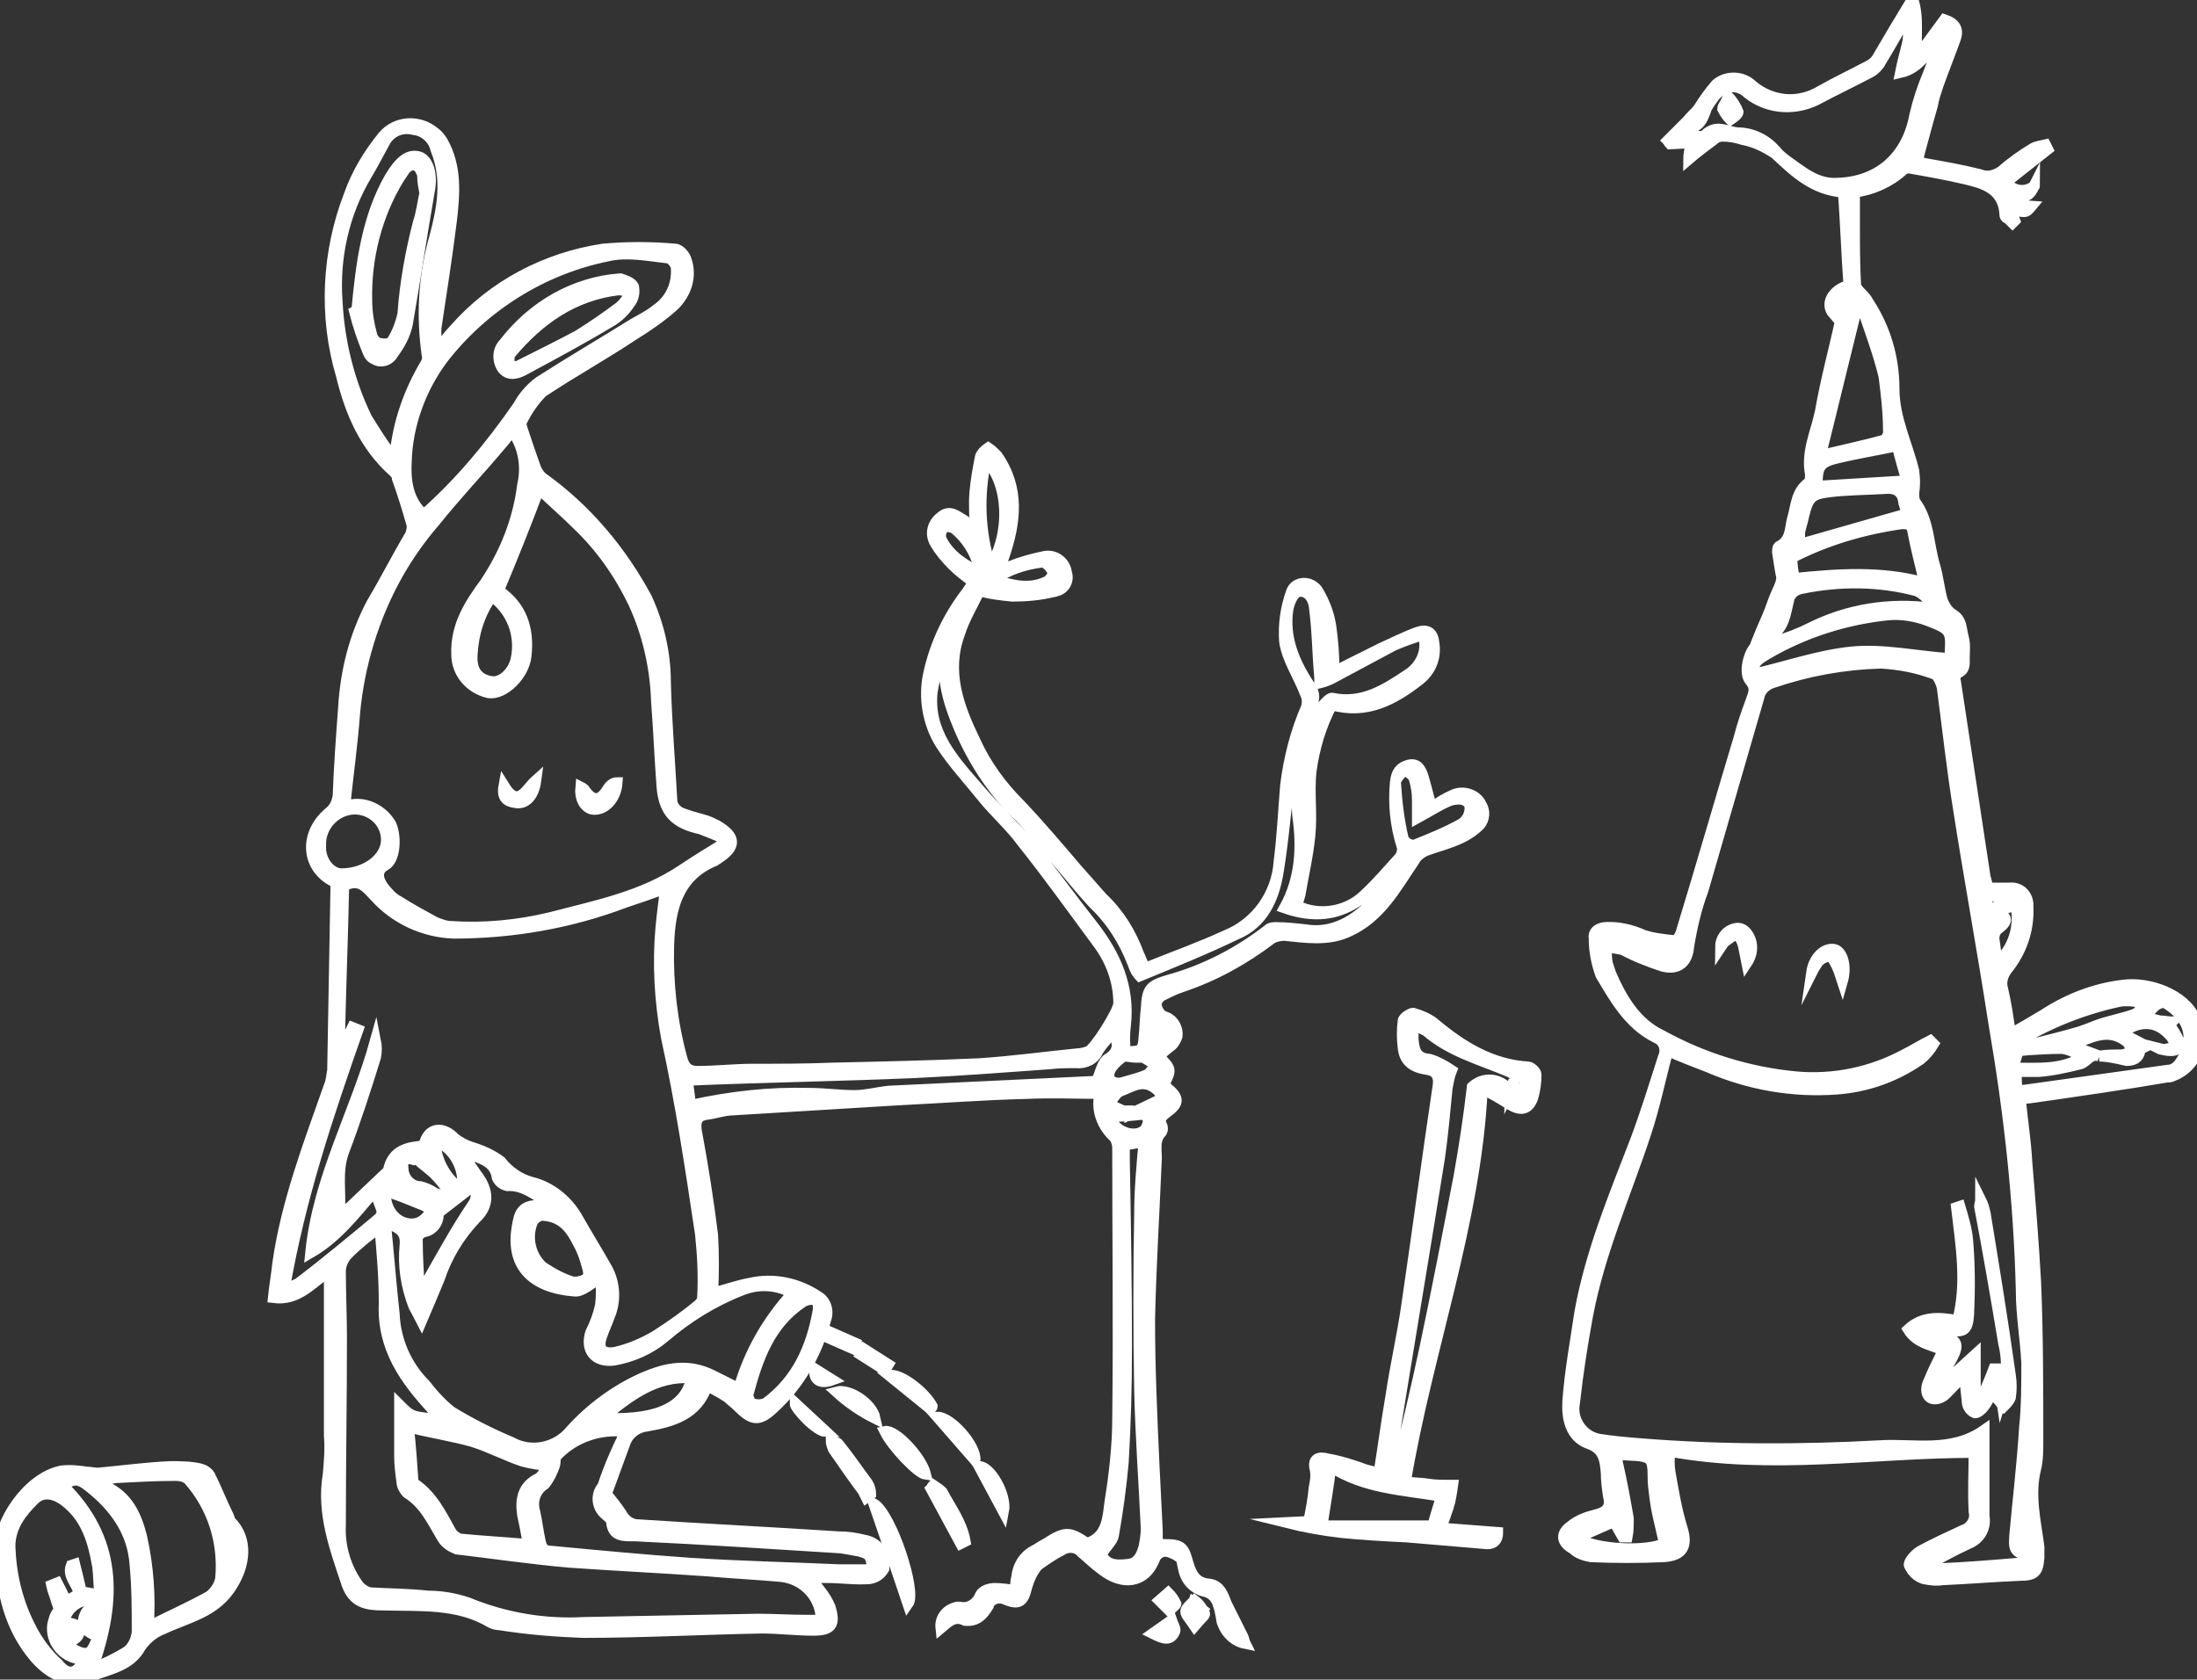 <svg xmlns="http://www.w3.org/2000/svg" xmlns:xlink="http://www.w3.org/1999/xlink" id="Ebene_1" x="0px" y="0px" viewBox="0 0 200.1 153" xml:space="preserve">
<rect x="0" y="0" width="200.1" height="153" fill="#333333" stroke="none"/>
<g id="Ebene_2_00000073001921118369546560000004694526875008828850_">
	<g id="Ebene_1-2">
		<path fill="#FFFFFF" stroke="#FFFFFF" stroke-miterlimit="10" d="M85.7,148.3c-0.1-0.9,0.5-1.7,1.5-1.9c0.1,0,0.1,0,0.2,0    c0.8,0.2,1.6-0.3,1.9-1.1c0.2-0.4,0.8-0.6,1.3-0.6c0.6,0,1.3,0.1,1.9,0.2c0-0.5,0-0.9,0.1-1.2c0.1-1,0.6-1.9,1.5-2.4    c0.4-0.2,0.8-0.5,1.2-0.7c1.7-1.1,2.1-1.1,3.7,0c1.9-0.6,1.9-2.4,2.1-3.8c0.4-2.5,0.7-5.1,0.7-7.6c0.1-8.2,0-16.4,0-24.6    c0-0.4-0.1-0.7-0.3-1c-1.1-1-1.7-2.5-1.3-4c-2.2,0-4.4-0.1-6.6,0c-4,0.1-8,0.4-12,0.6c-4.9,0.3-9.9,0.6-14.8,0.9    c-0.8,0-1.6,0.3-2.4,0.4s-1.1,0.5-1,1.4c0.6,3.2,1.1,6.4,1.5,9.6c0.1,1.8,0.1,3.6,0,5.3c1.2-0.3,2.3-0.7,3.4-0.9    c2.2-0.5,4.4,0,6.2,1.2c0.7,0.4,1,1.3,0.7,2.1c-0.8,3.1-2.4,5.9-4.8,8.1c-1.3,1.2-1.9,1.1-3.2-0.2c-0.3-0.3-0.6-0.5-0.9-0.8    c-0.6-0.4-1.2-0.7-1.9-1.1c-0.9,2.7-3.2,3.3-5.5,3.7c-0.9,0.1-1.7,0.7-2,1.6c-0.5,1.4-1,2.7-1.5,4.1c-0.1,0.2-0.2,0.6,0,0.7    c0.4,0.5,0.8,1,1.2,1.6c0.3,0.6,0.9,1,1.5,1c6.1,0.4,12.2,0.7,18.3,1.1c0.8,0,1.5,0.1,2.3,0.3c1.2,0.2,2,1.2,1.8,2.4    c0,0.1,0,0.2,0,0.2c-0.3,0.5-0.7,0.8-1.3,0.9c-1.3,0.1-2.6-0.1-3.9-0.1c-0.5,0-1,0-1.6,0c0.4,0.4,0.7,0.8,1,1.2    c0.4,0.5,0.7,1,0.9,1.5c0.5,1.6,0.1,2.1-1.5,2.1s-3.2-0.2-4.7-0.2c-5.4,0.1-10.9,0.4-16.3,0.4c-2.6-0.1-5.1-0.3-7.6-0.7    c-0.3,0-0.6-0.1-0.8-0.2c-3-1.8-6.4-1.5-9.8-1.6c-1.5,0-2.7-0.2-3.3-1.9c-1.1-3.3-2.3-6.5-1.7-10c0.1-1.2,0.2-2.3,0.1-3.5    c0-4.6,0-9.2,0-13.8c0-0.3,0-0.7,0-1.2c-1.6,1-2.8,2.7-5.1,2.4c0.1-1,0.3-2.1,0.4-3.1c0.8-5.6,2.8-10.8,4.7-16.2    c0.2-0.5,0.2-0.9,0.3-1.4c0.1-5.6,0.2-11.2,0.3-16.8c0-0.1,0-0.2,0-0.3C27.9,79.2,27.6,76,30,74c0.5-0.4,0.7-0.9,0.8-1.5    c0.1-2.7,0.3-5.4,0.5-8.1c0.2-3.3,1-6.5,2.6-9.5c1.2-2,2.3-4.2,3.5-6.2c0.1-0.3,0.2-0.7,0.1-1c-0.4-1.4-0.8-2.7-1.3-4.1    c0-0.2-0.1-0.4-0.3-0.6c-2.7-2.4-4-5.5-4.8-8.8c-1.6-5.4-1.3-11.2,0.7-16.4c0.7-2,1.8-3.8,3.1-5.4c1.2-1.4,3.3-1.5,4.7-0.3    c0.3,0.2,0.5,0.5,0.7,0.8c1.3,2.3,1.1,4.8,0.8,7.3c-0.4,3.2-0.9,6.4-1.4,9.7c0,0.5,0,1.1,0,1.6l0.3,0.1c0.5-0.5,0.9-1.1,1.4-1.6    c3.5-4,8.3-6.5,13.5-7.3c2.2-0.2,4.4-0.2,6.6,0c0.4,0,0.9,0.6,1,1c0.5,1.5,0,3-1.1,4.1c-1.1,1-2.4,1.9-3.7,2.7    c-2.7,1.8-5.6,3.4-8.3,5.2c-0.8,0.8-1.4,1.7-1.9,2.7c-0.1,0.2,0,0.5,0.1,0.8c0.4,1.2,0.8,2.4,1.2,3.5c0.2,0.4,0.4,0.7,0.7,0.9    c3.9,2.8,7.1,6.6,9.4,10.9c1.1,2.4,1.7,5,1.7,7.6c0.1,3.7,0.4,7.4,0.6,11c0.1,0.4,0.4,0.7,0.7,0.9c0.7,0.3,1.5,0.5,2.2,0.7    c0.4,0.1,0.8,0.3,1.2,0.5c1.7,1,1.8,1.9,0.1,3c-0.1,0.1-0.2,0.1-0.3,0.2c-3.4,1.4-4.1,4.4-4.2,7.7c-0.1,3.5,0.3,7,1.2,10.3    c0.2,0.8,0.6,1.2,1.4,1.2c1.7,0,3.4-0.2,5.1-0.2c2.4,0,4.8,0,7.2-0.1c4.5-0.1,8.9-0.2,13.4-0.4c3-0.2,5.9-0.6,8.9-0.9    c0.3,0,0.7-0.1,1-0.2c0.6-0.2,2.8-3.7,2.8-4.4c0-2-0.7-3.9-1.9-5.5c-2.3-3.1-4.5-6.2-6.9-9.2c-1.1-1.5-2.5-2.7-3.7-4.2    s-2.6-3-3.7-4.7c-1.2-1.9-1.6-4.3-1.1-6.5c0.6-2.7,1.8-5.2,3.5-7.4l0.4-0.6c0-0.1,0.1-0.2,0.1-0.3c-0.6-0.5-1.2-0.9-1.8-1.5    c-0.6-0.6-1.2-1.3-1.6-2c-0.5-0.8-0.3-1.8,0.5-2.4c0.8-0.7,1.4-0.1,2.1,0.3c0.3,0.2,0.6,0.5,1,0.9c0-1.3-0.1-2.4,0-3.5    c0.1-1.1,0.3-2.2,0.5-3.2c0.1-0.3,0.4-0.6,0.7-0.8c0.3,0.2,0.5,0.4,0.8,0.7c2.1,3,1.7,6.1,0.6,9.3c-0.1,0.3-0.3,0.7-0.5,1.2    c0.5-0.2,0.8-0.3,1.1-0.4c1-0.4,2.1-0.7,3.1-0.9c0.9-0.2,1.8,0.4,2,1.3c0,0,0,0,0,0.1c0.3,0.7-0.1,1.5-0.8,1.7    c-0.1,0-0.2,0.1-0.4,0.1c-1.2,0.3-2.5,0.4-3.7,0.4c-1-0.1-2-0.2-3-0.5c-0.6,1.3-1.4,2.6-1.8,3.9c-1.3,3.5-0.1,6.7,1.4,9.8    c1,2.2,2.4,4.1,4.1,5.8c1.8,1.9,3.5,3.9,5.2,5.9c0.8,0.9,1.5,1.7,2.3,2.6c1.5,1.4,2.6,3.2,3.3,5.1c0.2,0.4,0.3,0.8,0.6,1.3    c2.5-1,5-1.9,7.4-3c2.7-1.1,4.6-3.7,4.8-6.7c0.3-2.3,0.4-4.7,0.6-7c0.3-2.4,0.9-4.8,1.9-7.1c0.1-0.4,0.1-0.8-0.1-1.2    c-0.6-1.6-1.7-3.2-1.9-4.8c-0.1-1.5,0.1-3,0.6-4.4c0.2-0.7,0.9-1,1.6-0.8c0.3,0.1,0.6,0.3,0.8,0.6c0.6,1,1,2,1.2,3.2    c0.2,1.4,0.3,2.8,0.3,4.2c1.4-0.7,2.8-1.4,4.2-2.1c1.1-0.5,2.3-1.1,3.4-1.5c0.9-0.3,1.4,0,1.5,1c0.2,1.3-0.3,2.5-1.3,3.3    c-2.3,1.8-4.8,3.2-8,2.3c-1,1.9-1.6,3.9-1.9,6.1c-0.2,1.9,0.1,3.8-0.1,5.8s-0.6,3.6-0.9,5.4c-0.1,0.3-0.2,0.7-0.3,1    c2,1,4.5,0.6,6.1-0.9c1.2-1.1,2.2-2.3,3.3-3.5c0.2-0.3,0.3-0.7,0.2-1c-0.6-1.9-0.8-3.9-0.6-5.9c0.1-0.8,0.4-1.3,1.2-1.5    s1.1,0.4,1.3,1c0.3,1,0.5,1.9,0.8,2.9c0.6-0.5,1.3-0.9,2-1.2c0.9-0.4,2.1,0,2.5,0.9c0,0.1,0.1,0.1,0.1,0.2    c0.3,0.6,0.1,1.4-0.4,1.8c-1.4,1.3-3.2,1.6-4.8,2.2c-0.4,0.2-0.8,0.5-1,0.9c-1.7,2.5-3.1,5.2-6.1,6.5c-1.8,0.8-3.8,0.5-5.7,0.3    c-0.4,0-0.9,0.1-1.2,0.3c-2.5,1.9-5.2,3.4-8.2,4.4c-0.6,0.2-1.2,0.5-1.8,0.8c-0.3,0.2-0.5,0.5-0.5,0.9c0.1,0.4,0.3,0.8,0.7,1    c0.8,0.2,1.3,1,1.2,1.8c-0.1,0.3-0.3,0.7-0.6,0.9c-0.4,0.3-0.7,0.6-1.1,0.9c1.2,1.2,1.2,1.2,0.5,2.6c0.1,0.1,0.2,0.2,0.3,0.3    c1.1,0.9,1.1,1.4,0,2.2c-0.4,0.3-0.8,0.6-0.5,1.2c0.1,0.2,0.1,0.4,0,0.6c-0.8,0.8-0.4,1.8-0.5,2.8c-0.2,4.8-0.5,9.6-0.6,14.3    c0,4.4,0.2,8.8,0.4,13.2c0.1,2,0.2,4,0.3,6c0,0.4,0,0.8,0,1.2c0.2,0,0.4,0.1,0.6,0.1c1.6,0,1.8,0.2,2.2,1.7c0.3,1,0.7,1.8,1.9,1.9    c1,0.1,1.3,1,1.6,1.8c0.5,1,1,2,1.5,3c0.1,0.2,0.1,0.4,0.2,0.6c-1-0.2-1.8-1-2.1-2c-0.1-0.6-0.2-1.2-0.4-1.7c-0.2-0.5-0.5-0.8-1-1    c-1.1-0.2-1.9-1-2.1-2.1c-0.1-0.3-0.1-0.8-0.3-1c-0.4-0.3-0.8-0.5-1.3-0.6c-0.4,0-0.8,0.2-1,0.6c-0.9,2.4-3,2.5-4.8,1.1    c-0.7-0.5-1.3-1.1-1.9-1.6c-0.4-0.5-1.2-0.6-1.8-0.2c0,0,0,0,0,0c-0.8,0.4-1.5,0.9-2.2,1.4c-0.5,0.6-0.8,1.3-1,2    c-0.3,1.3-0.7,1.6-1.9,1.1c-0.6-0.3-1.3-0.1-1.6,0.5c0,0,0,0.1,0,0.1c-0.5,0.8-1,1.4-2.1,1.3C86.9,147.1,86.3,147.8,85.7,148.3z     M31.4,73.4c0.4-0.1,0.5-0.1,0.7-0.1c1.4-0.2,2.8,0.6,3.5,1.8c0.5,1.1,0.4,3.2-0.5,3.7s-0.7,1.3-0.2,2c0.4,0.5,0.8,1,1.4,1.3    c1.1,0.7,2.2,1.3,3.3,1.9c0.5,0.2,1,0.4,1.5,0.4c3,0.2,6.1-0.1,9-0.8c4.2-1.1,8.4-1.9,12.1-4.4c1.2-0.8,2.5-1.6,3.8-2.4    c0-0.1,0-0.2,0-0.4c-0.7-0.3-1.4-0.6-2.2-0.9c-2.3-0.5-3.3-1.5-3.5-3.8c-0.2-2.6-0.3-5.2-0.5-7.8c-0.1-3.1-0.8-6.2-2.1-9    c-1.3-2.7-3-5.1-5.1-7.1c-1.2-1.2-2.4-2.2-3.5-3.3c-1.2,3.2-2.4,6.2-3.7,9.3c2.1,1.4,2.8,3.5,2.5,6c-0.2,1.7-2,3.5-3.4,3.3    c-1.7-0.4-2.9-1.8-2.9-3.5c-0.1-2.6,1.2-4.6,2.6-6.5c1.8-2.7,3-5.7,3.4-8.9c0.4-1.7,0.1-3.6-1-5c-0.3,0.4-0.5,0.8-0.8,1.1    c-2,2.4-4.2,4.7-6.2,7.2c-1.3,1.5-2.5,3.2-3.5,5c-2.1,3.8-3.4,8.1-3.8,12.4C32.1,67.7,31.7,70.5,31.4,73.4z M38.6,104.4    c0.4-1.9,1.9-1.7,2.8-0.7c0.4,0.3,0.9,0.6,1.5,0.8c1,0.3,1.9,0.7,2.7,1.3c0.7,0.9,1.7,1.6,2.8,1.9c1.7,0.4,3.2,1.6,4.1,3.1    c0.9,1.6,1.9,3.2,2.8,4.8c0.7,1.3,0.8,2.9,0.2,4.3c-0.2,0.6-0.5,1.2-0.7,1.8c-0.4,1.1,0,1.7,1.2,1.5c1.3-0.3,2.5-0.8,3.7-1.5    c1.4-0.9,2.7-1.8,4-2.9c0.2-0.2,0.3-0.4,0.3-0.7c0.1-1.9,0-3.8-0.2-5.7c-0.9-6-1.8-12-3.1-17.9c-0.6-3.3-0.8-6.7-0.5-10    c0.1-1.2,0.3-2.4,0.4-3.6c-1.3,0.5-2.5,0.9-3.7,1.3c-5,1.9-10.3,2.8-15.6,2.8c-2.7-0.1-5.3-1.3-7.1-3.3c-0.8-0.8-1.4-1.8-2.9-1    c-0.1,4.8-0.3,9.8-0.4,14.7h0.3l0.9-1.8l0.5,0.2c-2.7,7.7-5.3,15.4-6.7,23.6c0.5-0.1,0.9-0.3,1.3-0.5c2.5-1.9,4.9-3.9,7.3-5.9    c0.2-0.2,0.3-0.4,0.3-0.7c-0.2-0.6-0.4-1.1-0.7-1.8c-1.8,2.1-3.4,4.2-5.8,5.6c0.7-6.9,4.1-12.8,5.9-19.3c0.1,0.5,0.1,1,0,1.5    c-0.9,2.9-1.8,5.7-2.9,8.6c-0.7,1.9-0.2,3.8-0.4,6l4-3.8c0.2-0.2,0.5-0.4,0.5-0.6C35.8,104.8,37.1,104.5,38.6,104.4L38.6,104.4z     M42.6,105.1l-0.3,0.2c0.3,0.6,0.7,1.1,1.1,1.7c1.1,1.4,1.2,2.8-0.1,4c-1.5,1.6-2.6,3.4-3.3,5.5c-0.5,1.2-1,2.4-1.6,3.8    c-0.2-0.4-0.5-0.9-0.7-1.3c-0.7-1.8-1-3.7-0.8-5.6c0.1-1.2-0.5-1.6-1.8-2c0.3,2.9,0.5,5.6,0.8,8.3c0.1,2.4,1.1,4.7,2.8,6.4    c0.7,0.9,1.5,1.8,2.4,2.5c1.8,1.1,3.6,2,5.5,2.8c1.8,1,4.1,0.5,5.4-1.1c1.8-2,4.1-3.7,6.6-4.8c2.1-0.9,4.1-1.3,6.3-0.2    c0.8,0.4,1.6,0.8,2.4,1.2c0.9-3.2,2.6-6.2,4.9-8.7c-1.4-0.8-3.1-0.9-4.6-0.3c-2.6,1-5,2.5-7.1,4.3c-1.3,1.1-2.9,1.8-4.6,2.1    c-1.7,0.2-2.6-0.9-2.1-2.5c0.4-0.8,0.7-1.6,0.9-2.5c0.1-0.8,0.1-1.7,0-2.5c-0.9,0.5-1.7,1.3-2.4,1.2c-3.8-0.3-6-2.3-5.1-6.3    c0.2-1.2,0.8-1.5,2-1.5c0.2,0,0.5,0,1-0.1c-1.4-0.8-2.5-1.8-4-1.7c-0.4-0.1-0.7-0.3-0.9-0.7C45.1,105.8,43.8,105.5,42.6,105.1    L42.6,105.1z M34.6,111.8c-1,0.7-2,1.5-2.9,2.4c-0.4,0.4-0.7,1-0.7,1.6c0,2,0.1,4.1,0.1,6.1c0,5.7-0.1,11.4-0.1,17    c-0.1,2,0.5,4,1.7,5.6c0.3,0.3,0.6,0.5,1,0.6c1.8,0.1,3.5,0.1,5.3,0.3c1.2,0,2.4,0.2,3.6,0.6c3.4,1.4,7,2,10.6,1.8    c5.3-0.1,10.5-0.2,15.8-0.3c1.5,0,3,0.1,4.5,0.1c0.4,0,0.9,0,1.3,0c0-2.1-1.6-3.8-3.7-4c-2.2-0.2-4.4-0.3-6.6-0.5    c-4.2-0.3-8.5-0.5-12.7-0.8c-3.4-0.3-6.8-0.8-10.2-1.2c-0.5-0.2-1-0.5-1.3-1c-0.9-1.5-1.6-3.1-3.2-4.1c-0.3-0.3-0.5-0.7-0.5-1.1    c-0.1-0.7-0.2-1.5-0.2-2.2c0-1.5,0-3,0-4.7c1.1,1.1,1.1,1.1,3.9,1.3l-0.8-0.8c-2.6-2.8-4.7-5.7-4.5-9.8    C35,116.3,34.8,114.1,34.6,111.8L34.6,111.8z M38.6,46.9c3.3-2.9,6.1-6.3,8.6-9.9c0.5-0.9,1.1-1.6,1.9-2.2    c2.8-1.8,5.7-3.5,8.6-5.3c0.7-0.4,1.5-0.8,2.1-1.3c1.3-0.9,1.9-2.3,1.8-3.8c0-0.3-0.4-0.8-0.7-0.9c-1.8-0.2-3.8-0.6-5.5-0.2    c-6,1.2-11.4,4.6-15.1,9.4c-2,2.7-3.2,6-3.3,9.3C36.9,43.7,37.1,45.6,38.6,46.9L38.6,46.9z M127.9,77.6c-2.7,3.6-5.5,7-10.9,5.1    c1.5-2.7,1.6-5.6,1.2-8.4c-0.3-3.4,0.5-6.9,2.2-9.9c0.2-0.3,0.7-0.8,0.9-0.8c2.8,0.6,4.9-0.8,7-2.2c1.2-0.8,1.8-2.3,1.3-3.6    c-0.9,0.3-1.8,0.6-2.7,1c-1.9,1-3.7,2-5.6,3c-0.4,0.2-0.7,0.3-1.1,0.4c0-0.2,0-0.4,0-0.5c-0.2-2.2-0.2-4.3-0.5-6.5    c-0.1-0.7-0.6-1.5-1.5-1.3c-0.4,0.1-0.8,1-0.9,1.6c-0.4,2.6,0.6,4.9,2,7c0.4,0.5,0.5,1.2,0.1,1.8c-1,1.9-1.7,4.1-1.9,6.3    c-0.4,3-0.6,5.9-1.1,8.9c-0.4,2.4-1.4,4.6-3.8,5.6c-2.9,1.4-5.9,2.6-8.8,3.8c-0.1-0.1-0.2-0.3-0.3-0.4c-0.1-0.2-0.2-0.4-0.3-0.7    c-0.8-2.1-2-4-3.6-5.5c-1.2-1.3-2.3-2.7-3.5-4.1c-1-1.3-2.1-2.6-3.2-3.8c-2.4-2.2-4.2-5-5.5-8c-1.1-2.6-1.9-5.2-1-8    c0-0.1,0-0.3,0-0.4h-0.4c-0.4,1.6-0.8,3.3-1.1,5c-0.4,3.6,1.8,6.1,4,8.6c1.6,1.9,3.4,3.6,5,5.4c1.9,2.4,3.7,4.9,5.6,7.3    c2.1,2.7,3.4,5.6,3,9.1c-0.1,0.8-0.1,1.6,0,2.4c1.5,0,1.6-0.1,1.7-1.3c0.1-0.9,0.1-1.8,0.2-2.6c0.1-1.8,0.3-2.1,2-2.6    c3.3-0.9,6.4-2.5,9.1-4.6c0.2-0.2,0.5-0.2,0.7-0.2c0.9,0,1.8,0.1,2.7,0.2c4.2,0.7,7.3-3.4,9-6.7C128,77.8,128,77.7,127.9,77.6    L127.9,77.6z M35.7,41.5l0.3-0.2c0.3-2.9,1.3-5.7,2.8-8.2c0.1-0.2,0.2-0.5,0.1-0.8c-0.5-3.6-0.3-7.2,0.7-10.7    c0.7-2.6,1.2-5.3,0.1-8c-0.2-0.9-1-1.7-2-1.8C36.6,11.5,35.5,12,35,13c-0.5,0.9-1,1.9-1.6,2.9c-2.1,3.5-3,7.6-2.7,11.6    c0.2,3.7,1.1,7.3,2.7,10.6C34.1,39.2,34.8,40.4,35.7,41.5z M57,130.4c-2.3-0.3-4.7,0.5-6.3,2.2c-0.2,0.2-0.1,0.6-0.2,0.9    c-0.2,0.6-0.5,1.2-0.9,1.7c-0.8,0.5-1.2,1.5-0.9,2.5c0.2,0.9,0.3,1.8,0.5,2.7c0.1,0.5,0.3,0.9,0.9,0.9c4.2,0.4,8.4,0.8,12.7,1.1    c4.6,0.3,9.2,0.4,13.7,0.6c1,0,2,0,3,0c-0.2-1.3-0.2-1.4-1.2-1.7c-0.5-0.1-1.1-0.2-1.7-0.3c-6.3-0.4-12.5-0.8-18.8-1.1    c-1,0-2,0.1-2.1-1.3c0-0.2-0.3-0.4-0.5-0.6c-0.8-0.6-1-1.8-0.3-2.6C55.5,133.6,56.2,132,57,130.4z M37.2,130    c0.2,1.8,0.3,3.3,0.4,4.8c0,0.2,0.1,0.3,0.2,0.4c1.6,1.1,2.4,2.8,3.3,4.4c0.2,0.3,0.5,0.5,0.8,0.6c2,0.2,4,0.3,6.2,0.5    c-0.1-0.8-0.3-1.8-0.5-2.7c-0.2-1.4,0-2.6,1.4-3.3c0.4-0.2,0.6-0.7,0.9-1.2c-0.8-0.1-1.6-0.2-2.3-0.4c-1.5-0.5-3-1.3-4.6-1.8    C41.2,130.8,39.3,130.5,37.2,130z M62.9,100.7c3.6-0.8,7.2-1.2,10.8-1.1c1.4,0,2.7,0.2,4.1,0.2c1.1,0,2.1-0.3,3.2-0.4    c6.4-0.3,12.7-0.6,18.9-0.9c0.3-0.7,0.5-1.8,1.1-2.1c1.2-0.8,0.6-1.6,0.6-2.5c-0.6,0.5-1.2,1.2-1.6,1.8c-0.3,0.8-1.2,1.2-2,1.1    c-0.8,0-1.6,0-2.4,0.1c-4.1,0.3-8.1,0.6-12.2,0.8c-6.9,0.3-13.8,0.4-20.8,0.7C62.7,99.1,62.8,99.9,62.9,100.7L62.9,100.7z     M100.3,141.6c0.4,0.8,1,1.1,2.5,0.9c0.9-0.1,1.2-0.9,1.4-1.6c0.1-0.5,0.2-1.1,0.2-1.7c-0.2-4.2-0.5-8.4-0.6-12.5    c-0.1-5.4-0.1-10.8,0-16.2c0-2.1,0.2-4.3,0.4-6.5l-1.8,0.3c0,0.5,0,0.9,0,1.3c0.1,5.7,0.2,11.4,0.2,17.2c0,3.5-0.1,7-0.3,10.4    c-0.2,2.2-0.5,4.5-0.9,6.7C101.3,140.4,100.7,140.9,100.3,141.6L100.3,141.6z M68.1,127.1c0.1,0.3,0.2,0.8,0.5,0.8    c0.4,0.1,0.8,0.1,1.2-0.1c2.8-2.1,4.1-5,4.7-8.3c0.1-0.4,0-1-0.2-1.1c-0.4-0.1-0.9,0-1.2,0.2C70.1,120.6,69,123.7,68.1,127.1z     M32.5,73.7c-1.7-0.1-3.2,1.3-3.3,3c0,0.1,0,0.2,0,0.3c-0.1,1.4,0.9,2.6,1.9,2.6c2.2,0,4.1-1.4,4.1-3.1C35.2,75,34,73.8,32.5,73.7    z M49.2,110.7c-0.1,0.1-0.5,0.2-0.7,0.6c-0.6,1.4-0.2,3.1,0.9,4.1c0.9,0.6,1.8,1.1,2.8,1.4c0.5,0,1-0.1,1.3-0.4    c0.2-0.1,0.1-0.7,0-1c-0.2-0.7-0.4-1.4-0.8-2.1C52.1,112.1,51.3,110.7,49.2,110.7z M44.8,54.3c-1.1,1.5-1.7,3.4-1.8,5.3    c-0.1,1.5,0.5,2.3,1.8,2.5c0.9,0.1,1.9-0.8,2.2-2C47.5,57.8,46.6,55.6,44.8,54.3z M129.1,74.5c0-0.5,0-1,0-1.6    c0-0.7-0.1-1.3-0.3-2c-0.1-0.3-0.6-0.6-0.9-0.8c-0.3,0.4-0.8,0.8-0.8,1.2c0.1,1.7,0.3,3.4,0.7,5.1c0.2,0.4,0.6,0.6,1,0.6    c1.5-0.6,3-1.2,4.4-2c0.5-0.4,0.7-0.9,0.7-1.5c-0.2-0.8-1.1-0.8-1.8-0.6C131.1,73.3,130.2,73.9,129.1,74.5z M39.9,110.5    c0.1,0.8-0.5,1.6-1.3,1.7c-0.3,0.1-0.5,0.3-0.6,0.6c0,1.6,0.1,3.2,0.2,4.7h0.4c0.1-0.4,0.3-0.7,0.5-1.1c1.2-2.1,2.4-4.3,3.8-6.4    c0.6-0.8,0.6-1.3,0.1-1.9L39.9,110.5z M63,125.5c-3.4-0.2-5.7,1.7-8.2,3.7C59.1,129.4,62.4,128.6,63,125.5z M89.8,41.9    c-0.7,3.2-0.6,6.5,0.4,9.7C92.1,48.6,91.9,44,89.8,41.9z M102.8,101.2c0,0.1,0.1,0.2,0.1,0.3c0.8-0.4,1.7-0.8,2.5-1.2    c0.5-0.3,0.4-0.7-0.1-1.1c-1.2-1-2.2-0.2-3.3,0.2c-0.4,0.2-0.7,0.8-1,1.2c0.4,0.2,0.9,0.4,1.3,0.6    C102.6,101.2,102.7,101.2,102.8,101.2z M103.4,96.3L103.4,96.3c-0.4,0-1-0.2-1.2,0c-0.5,0.4-1.1,0.9-1.2,1.5    c-0.1,0.8,0.7,1,1.3,0.8c0.7-0.2,1.5-0.4,2.2-0.7c0.3-0.2,0.5-0.6,0.8-0.9c-0.4-0.2-0.8-0.5-1.2-0.7    C103.8,96.3,103.6,96.3,103.4,96.3z M90.5,52.8c1.8,0.6,3.3,0.9,4.8,0.2c0.3-0.1,0.7-0.7,0.6-0.9c-0.2-0.4-0.6-0.9-1-0.9    C93.3,51.4,91.8,51.9,90.5,52.8z M37.8,105.4l-0.2,0.2c-0.7-0.2-1,0.2-0.9,0.8c0,0.9,0.7,1.7,1.6,1.7c0.4,0.1,0.9,0.3,1.3,0.6    c0.3,0.1,0.7,0.2,1.1,0.3c0-0.3,0-0.8-0.2-1c-0.4-0.5-0.8-1-1.3-1.4C38.7,106.2,38.2,105.8,37.8,105.4z M89.3,52.2    c-0.3-1.6-1.1-3-2.3-4c-0.2-0.2-0.8-0.3-1-0.2c-0.3,0.3-0.4,0.7-0.3,1.1C86.5,50.7,87.9,51.5,89.3,52.2z M35.1,108.5    c-0.1,1.7,1,3,2.4,3c0.6,0,1.1-0.3,1.5-0.8c0.4-0.7-0.4-0.9-0.9-1.1C37.1,109.2,36.2,108.8,35.1,108.5z M39.7,104    c-0.2,1.6,1.3,4,2.4,4.2C42.4,106.4,41.2,104.4,39.7,104z M101.1,101.7c0.3,1.4,2.3,2.1,3.2,1.2c0.2-0.3,0.3-0.6,0.3-1    c0-0.1-0.4-0.4-0.6-0.4C103.1,101.6,102.2,101.7,101.1,101.7L101.1,101.7z M30.2,109.4h-0.3l-0.7,2.9    C30.7,111.5,30,110.3,30.2,109.4L30.2,109.4z M104.8,94.8l0.3,0.2l1-1.3l-1.2-0.5L104.8,94.8z"></path>
		<path fill="#FFFFFF" stroke="#FFFFFF" stroke-miterlimit="10" d="M159.8,59c0.2-0.5,0.4-1,0.6-1.5c0.4-0.9,0.8-1.8,1.1-2.7    c0.2-0.6,0.5-1.1,0.7-1.7c0.1-0.3,0.1-0.6,0-0.9c-0.1-0.6-0.2-1.2-0.3-1.9c0-0.2,0-0.4,0.1-0.5c1.2-0.6,1-1.7,1.3-2.7    s0.3-2.3,1.4-3.1c0.2-0.2,0.2-0.5,0.2-0.8c-0.4-2,0.5-3.8,0.9-5.7c0.5-2.9,1.3-5.8,1.9-8.6c0.2-0.8,0.3-1.5,0.3-2.3l-1,2    c-0.8-0.9-0.1-2.2,1.4-2.6c-0.2-2.8-0.3-5.6-0.5-8.5c-2.7-0.2-4.4-1.8-6.2-3.5c-0.9-0.6-1.9-1.1-3-1.3c-0.6-0.2-1.2-0.3-1.8-0.3    c-0.3,0-0.6,0.1-0.8,0.3c-0.8,0.6-1.6,1.2-2.3,1.8c0-0.3,0.1-0.8,0.2-1.5l-1.9,0.1c-0.1-0.1-0.1-0.2-0.2-0.3l1.8-1.8    c0.3-0.4,0.7-0.7,1-1.1c0.5-0.8,1-1.5,1.6-2.2c0.9-0.8,2.4-0.8,3.3,0.1c1.8,1.5,4.2,1.7,6.2,0.5c1.4-0.8,2.9-1.5,4.4-2.3    c0.4-0.2,0.7-0.5,0.9-0.9c1-1.7,2-3.4,3.1-5.2c0.6,1.7,0.2,3.4,0.4,5.3l2.5-3.4c0.9,0.3,1.3,0.8,1,1.7c-0.5,1.4-1.1,2.9-1.6,4.3    c-0.2,0.6-0.4,1.2-0.5,1.8c-0.5,1.7-0.9,3.3-1.4,5.1c0.1,0,0.4,0.1,0.7,0.2c1.7,0.3,3.4,0.6,5,1c0.7,0.3,1.4,0.1,2-0.3    c0.9-0.8,1.9-1.5,2.9-2.1c0.4-0.2,0.7-0.2,1.1-0.3l0.2,0.4l-3.8,3c0.6,0.8,1.7,1,2.5,0.4c0,0,0.1,0,0.1-0.1    c-0.6,1.2-0.9,1.2-2.6,0.4c0.1,1,0.6,1.4,2.3,1.5c-0.5,0.6-0.5,0.6-1.9,0.2l0.4,1.1l-0.2,0.2c-0.2-0.2-0.4-0.4-0.6-0.5    c-0.1-0.1-0.1-0.2-0.1-0.4c-0.2-2.2-1.9-2.7-3.6-3.1s-3.4-0.7-5.1-1c-0.2,0-0.4,0-0.6,0.2c-1.2,1.1-2.8,1.8-4.4,2    c0,1.1,0,2.1,0,3.1c0,1.8,0,3.5,0.1,5.3c0,0.3,0.3,0.6,0.5,0.8s0.5,0.5,0.7,0.9c1.5,2.3,2.3,5,2.3,7.8c0,2.7,1.2,5,1.8,7.5    c0.1,0.7,0.1,1.3,0,2c0,0.3,0,0.5,0.1,0.8c1.3,1.7,1.2,3.8,1.8,5.8c0.3,1,0.4,2.1,0.7,3.2c0.2,0.5,0.5,1,1,1.3    c0.8,0.5,0.7,1.3,0.9,2s0.1,1.3,0.1,1.9s0.1,1.1-0.6,1.4c-0.2,0.1-0.3,0.5-0.2,0.8c0.9,5.9,1.8,11.9,2.7,17.8    c0.1,0.3,0.2,0.7,0.2,1c0.7,0,1.4,0,2,0c0.9-0.1,1.6,0.5,1.7,1.4c0,0.1,0,0.2,0,0.3c0.1,2.1-0.6,4.1-1.9,5.7    c-0.4,0.5-0.6,1.2-0.4,1.8c0.3,1.3,0.5,2.6,0.7,4.1c1.1-0.6,2.1-1.2,3.1-1.8c2.3-1.5,5-2.5,7.7-2.7c2.3-0.1,5.5,1.1,6.2,3.6    c0.7,1.9-0.3,4-2.2,4.7c-0.2,0.1-0.3,0.1-0.5,0.1c-4.1,0.7-8.3,1.3-12.5,1.9l-0.9,0.1c0.2,2,0.5,3.9,0.6,5.8    c0.3,3.6,0.6,7.3,0.8,10.9c0.2,4.8,0.2,9.7,0.2,14.5c0,0.8,0,1.7-0.2,2.5c-0.6,2.4,0,4.8,0.3,7.1c0,0.3,0,0.7,0,1    c-0.1,1.3-0.4,1.6-1.7,1.6c-2.4,0.1-4.8,0.3-7.1,0.4c-0.6,0.1-1.2,0-1.7-0.1c-0.6-0.2-1-0.6-1.3-1.2c-0.1-0.3,0.5-1,1-1.3    c1.3-0.7,2.6-1.3,3.9-1.9c0.7-0.2,1.2-1,1-1.7c-0.1-1.9,0-3.7,0-5.4c-9.2,0-18.3,1.6-27.7-0.1c-0.1,0.6-0.1,1.3,0,1.9    c0.3,1.7,0.6,3.5,1.1,5.1s0.1,2.5-1.7,2.6c-2.2,0.1-4.4,0.1-6.6,0c-0.6-0.1-1.2-0.3-1.6-0.7c-1.1-0.6-1.2-1.4-0.2-2.1    c0.6-0.5,1.4-0.8,2.2-1c0.9-0.2,1.5-0.6,1.2-1.7c-0.1-0.7-0.2-1.4-0.2-2.1c-0.1-1.2-0.2-2.2-1.6-2.7c-1.7-0.6-2-2.4-1.9-3.9    c0.2-2.7,0.7-5.4,1.1-8.1c1-5.5,3.1-10.5,5.1-15.7c0.9-2.4,1.7-5,2.5-7.5c0.3-0.6,0.1-1.4-0.5-1.7c-0.1,0-0.1-0.1-0.2-0.1    c-2.4-1.2-3.7-3.5-5-5.7c-0.4-1.1-0.6-2.2-0.6-3.3c-0.1-0.6,0.3-0.9,0.9-1c1.2-0.1,2.5,0.2,3.6,0.7c0.9,0.3,1.9,0.4,2.9,0.5    c0.1,0,0.4-0.4,0.5-0.7c1.8-5.9,3.5-11.8,5.3-17.8c0.3-1.2,0.7-2.3,1.1-3.4c0.2-0.6,0.5-1.1-0.1-1.8S159.3,59.5,159.8,59z     M183.8,95.7c-0.1,0.5-0.3,1-0.5,1.6c2.4,0,4.5,0.2,6.4-1c-0.6-0.4-1.2-0.7-1.9-0.8C186.5,95.5,185.1,95.6,183.8,95.7    c0.1-0.1,0.4-0.3,0.6-0.4c1.6-0.4,3.3-0.8,5-1.3c0.6-0.2,1.1-0.4,1.6-0.6c1.1-0.4,2.3-0.6,3.4-1c0.3-0.1,0.6-0.5,0.8-0.8l-0.1-0.3    c-0.7-0.1-1.3-0.2-2-0.1c-3.3,0.7-6.6,2-9.5,3.8c-0.2,0.1-0.2,0.4-0.3,0.6L183.8,95.7z M191.2,96.2c-0.8-0.3-1.1,0.5-1.7,0.7    c-1.2,0.3-2.5,0.6-3.8,0.7c-0.7,0-1.5,0-2.2,0c0.4,0.7-0.3,1.9,1,1.7c4.3-0.6,8.6-1.2,12.9-1.8c0.4,0,0.8-0.2,1.1-0.6    c1.6-2.2,0.9-4.2-1.2-5.5c-0.2-0.2-0.8,0-1.1,0.3c-0.3,0.3-0.6,0.6-0.7,1c0.4,0.1,0.8,0.2,1.2,0.3c0.4,0,0.8,0.1,1.1,0.1l-0.2,0.2    c0.2,0.4,0.5,0.8,0.7,1.2c0.4,0.7,0.2,1.2-0.6,1.2c-0.4,0-0.7-0.1-1.1-0.2c0.2,0.1,0.4,0.1,0.6,0.1c0.3-0.1,0.7-0.1,1-0.2    c-0.1-0.3-0.2-0.6-0.4-0.9c-1.2-1.5-2.8-1.7-4.6-0.4l2.3,1.2c-0.2,0.1-0.6,0.2-0.6,0.4c-0.1,0.7-0.6,0.9-1.2,0.9    C192.8,96.4,192,96.2,191.2,96.2c0.7-0.1,1.4-0.1,2.1-0.1c0.3-0.1,0.7-0.2,1-0.3c-0.2-0.3-0.4-0.8-0.7-1c-1.8-1.3-3.4-0.1-5.1,0.4    L191.2,96.2z M151.9,95.7c-0.7,2.6-1.2,5.1-2,7.5c-1.8,5.5-4.2,10.8-5.3,16.6c-0.5,2.7-0.9,5.3-1.2,8c-0.3,1.5,0.7,3,2.2,3.3    c1.2,0.2,2.4,0.3,3.6,0.4c7.3,0.6,14.7,0.6,22,0.2c3.1-0.2,6.5,0.7,9.5-1.4v2.1c0,1.9,0,3.8,0,5.7c0.2,1.1-0.4,2.1-1.4,2.5    c-1.3,0.6-2.6,1.3-4,2.1c0.4,0.1,0.9,0.2,1.4,0.2c2.4-0.1,4.8-0.3,7.2-0.5c0.2,0,0.4-0.2,0.4-0.3c0-0.2,0-0.6-0.2-0.6    c-0.8-0.3-0.6-1-0.6-1.6c0.3-3.3,0.7-6.6,0.9-9.9c0.2-1.9,0.2-3.9,0.2-5.8c-0.1-2.2-0.5-4.4-0.5-6.6c-0.2-8.2-1.1-16.3-2.5-24.4    c-1-6.5-2.2-13-3.2-19.4c-0.6-3.7-1-7.4-1.5-11.2c-0.1-0.4-0.4-1.1-0.7-1.2c-1.6-0.6-3.2-0.9-4.9-1c-3.4,0.1-6.7,0.7-9.9,1.8    c-0.6,0.2-1.1,0.7-1.2,1.3c-1.7,5.9-3.4,11.7-5.1,17.6c-0.6,1.6-1,3.3-1.3,5.1c-0.1,1.4-0.9,2.2-2.4,1.8c-1.2-0.4-2.5-0.9-3.6-1.5    c-0.5-0.1-1-0.2-1.5-0.2c0,0.5,0,1,0.1,1.5c0.1,0.3,0.2,0.6,0.3,0.9c1,2.3,2.3,4.5,4.6,5.6c3.8,2.1,8,3.4,12.3,3.8    c3.4,0.3,6.8-0.4,9.8-2c0.8-0.4,1.6-0.9,2.4-1.3l0.3,0.3c-0.3,0.5-0.7,1-1.2,1.4c-2.3,1.6-4.9,2.5-7.6,2.7c-4,0.3-8-0.4-11.7-2    C154.3,96.7,153,96.2,151.9,95.7L151.9,95.7z M153.4,12.3c0.7,0,1.6,0.3,1.9,0c1-1,2-0.3,2.9-0.2c1.4,0,2.6,0.6,3.5,1.6    c0.3,0.4,0.7,0.7,1.1,1c1.4,1,2.7,2.1,4.5,2c3.8-0.1,6.4-2.4,7.1-6.2c0.3-1.3,0.7-2.5,1.2-3.7c0.4-1,0.8-2.1,1.2-3.1    c-1.3,0.9-1.9,2.5-3.7,2.9c0.2-1,0.4-1.7,0.6-2.5s0.1-1.6,0.2-2.4h-0.3c-0.8,1.3-1.5,2.6-2.3,3.9c-0.2,0.4-0.6,0.8-1,1    c-1.5,0.8-3,1.5-4.5,2.3c-2.1,1.2-4.7,1.1-6.6-0.4c-0.8-0.8-2-0.8-2.8,0c-0.1,0.1-0.1,0.1-0.2,0.2c-0.3,0.4-0.6,0.8-0.8,1.2    c-0.3,0.9-0.6,1.7-1.7,1.8C153.6,11.9,153.5,12.1,153.4,12.3L153.4,12.3z M165.8,41.5c2.1-0.5,4-0.9,5.8-1.4    c0.2-0.1,0.5-0.6,0.4-0.9c0-1.7-0.2-3.3-0.4-4.9c-0.5-2.1-1.3-4.2-2-6.3c-0.1-0.2-0.1-0.4-0.2-0.5l-0.2,0.2    C168.1,32.1,167,36.7,165.8,41.5L165.8,41.5z M159.8,61.4c3-0.7,5.9-1.7,8.8-2s6,0.4,9,0.6c0.1-2.5,0.3-2.6-2.1-3.5    c-1.1-0.4-2.3-0.6-3.5-0.5c-3.9,0.4-7.7,1.6-11.1,3.6C160.3,60,159.5,60.3,159.8,61.4L159.8,61.4z M163.4,52.7    c4-0.4,7.9-0.7,11.9,0.4c-0.4-1.7-0.8-3.2-1.1-4.8c-0.1-0.6-0.6-0.6-1-0.6c-3.5,0.5-6.9,1.5-10,3.1    C163.2,51.5,163.3,52,163.4,52.7L163.4,52.7z M175.9,55.4l0.2-0.3c-0.5-0.5-1-1.1-1.6-1.3c-3.4-0.9-7-0.9-10.4-0.2    c-0.6,0.1-1.1,0.5-1.2,1.1c-0.3,1.2-0.4,2.5-1.6,3.2c-0.1,0.1-0.1,0.4-0.1,0.5c0.2,0,0.4,0,0.6,0c1.1-0.3,2.1-0.7,3.1-1.2    C168.3,55.5,172.1,54.9,175.9,55.4L175.9,55.4z M173.7,46.8c-0.1-0.3-0.2-0.7-0.3-1c-0.1-1.1-0.8-1.4-1.8-1.3    c-1.7,0.1-3.4,0.1-5,0.3s-1.9,0.5-2.3,2.1c-0.1,0.5-0.3,1.1-0.4,1.6c0,0.4,0,0.7,0,1.1L173.7,46.8z M147.3,132.6    c0,0.2,0,0.4,0,0.6c0.4,1.7,0.7,3.4,1,5.1c0,0.6,0,1.2-0.1,1.7h-0.4l-0.8-1.4l-3.4,1.5c1.7,1.1,6.4,1.3,8,0.5    c-0.2-0.9-0.4-1.7-0.6-2.6s-0.3-1.8-0.4-2.7s0.1-2-0.4-2.4s-1.7-0.3-2.5-0.4C147.5,132.6,147.4,132.6,147.3,132.6z M165.5,44.3    l8.2-0.5c-0.3-0.9-0.6-2-0.9-3.2c-1.9,0.4-3.7,0.7-5.4,1.1S165.5,42.5,165.5,44.3z M181.8,82.9c1.1,0.7,1.1,1,0.2,1.7    c-0.3,0.2-0.4,0.6-0.4,0.9c0.1,0.7,0.2,1.5,0.3,2.2c1.5-1.3,2.1-3.3,1.7-5.2L181.8,82.9z M180.8,81.5c0.1,0.6,0.2,0.9,0.3,1.3    l2.3-0.6c0-0.1,0-0.2,0-0.3L180.8,81.5z"></path>
		<path fill="#FFFFFF" stroke="#FFFFFF" stroke-miterlimit="10" d="M125.6,134.2c0.4-2.5,0.7-4.8,1.1-7.1c0.4-2.7,1-5.3,1.4-8    c1-6.8,1.9-13.6,2.9-20.3c0.1-1-0.4-1.3-1.1-1.4c-1.3-0.2-2-0.8-2.1-2c-0.1-0.8-0.1-1.6,0-2.4c0-0.3,0.7-0.7,0.9-0.7    c0.7,0.2,1.4,0.5,1.9,0.9c2.5,2.1,5.2,3.8,8.6,4c0.2,0,0.7,0.4,0.7,0.7c0,0.7-0.1,1.4-0.3,2.1c-0.4,1.1-1.1,1.2-2.1,0.6    c-0.8-0.5-1.6-1-2.5-1.4c-0.6,12.3-5,23.8-7,35.8c0.8,0.1,1.5,0.1,2.1,0.2s1.3,0.1,2.2,0.1c-0.1,0.7-0.2,1.4-0.4,2    s-0.4,1.2-0.7,1.9l5.2,0.4c0,0.9-0.6,1.1-1.2,1c-2.4-0.2-4.8-0.4-7.1-0.6c-2-0.1-3.9-0.2-5.9-0.4c-1.7-0.2-3.4-0.5-5-0.9l2-0.1    c0.2-1,0.4-2,0.5-3.1c0.1-0.5,0.2-1,0.1-1.6c-0.3-1.1,0.4-1.2,1.1-1c1.2,0.2,2.4,0.6,3.5,1L125.6,134.2z M138.1,98.1    c-0.2-0.2-0.4-0.4-0.7-0.5c-2.6-1.1-5.3-1.8-7.5-3.7c-0.4-0.2-0.8-0.4-1.2-0.6c0,0.6,0,1,0,1.4c0.1,0.9,0.2,1.7,1.5,1.8    c0.7,0.2,1.4,0.6,2,1c-0.2,0.5-0.3,1.1-0.4,1.6c-0.2,2.1-0.4,4.3-0.7,6.4c-1.5,9.4-3.1,18.8-4.6,28.2c0,0.3,0.1,0.6,0.2,0.9    c0.2-0.2,0.4-0.4,0.5-0.7c0.9-3.7,1.8-7.4,2.6-11.2c1.1-5.2,2.1-10.4,3.1-15.6c0.5-2.8,0.9-5.5,1.2-8.1c1-0.9,2.4-0.8,3.3,0.2    c0,0.1,0.1,0.1,0.1,0.2c0.2-0.4,0.3-0.7,0.4-1c-0.1,0.3-0.1,0.6,0,0.9c0.1,0.2,0.4,0.4,0.6,0.5c0.2-0.5,0.4-1,0.4-1.5    C139,97.7,138.5,97.9,138.1,98.1L138.1,98.1z M120.4,139h10.1c0.2-0.8,0.5-1.7,0.8-2.7c-3.5-0.6-7-0.7-10.1-2.7    C121,135.4,120.7,137,120.4,139z"></path>
		<path fill="#FFFFFF" stroke="#FFFFFF" stroke-miterlimit="10" d="M0,141.2c-0.2-2.4,2.5-6.6,5.6-7.2c0.8-0.1,1.6,0,2.3,0.1    c0.3,0,0.7,0.1,1,0.1c2.2-0.2,4.4-0.5,6.6-0.6c0.9,0,1.8,0,2.7,0.2c0.4,0.1,0.7,0.3,0.9,0.6c0.6,1.2,1.1,2.5,1.7,3.7    c0.1,0.2,0.1,0.4,0.2,0.5c1.6,1.6,1.3,3.9,0.2,5.7c-1.5,2.6-4.1,3-6.4,4.1c-0.8,0.3-1.5,0.9-2,1.6c-0.9,1.7-2.7,2-4.3,2.6    c-2.1,0.8-3.8,0.1-5.3-1.6C0.9,148.3,0.1,145,0,141.2z M13.5,148.2c2-1,3.8-1.8,5.6-2.8c0.5-0.4,0.9-1,1-1.6    c0.3-3.3-0.7-6.5-2.9-9c-0.3-0.3-0.8-0.4-1.2-0.4c-1.8,0-3.6,0.1-5.5,0.2c-0.5,0.1-1,0.2-1.5,0.3c0.2,0.2,0.4,0.4,0.6,0.5    c2,0.9,2.8,2.6,3.3,4.6C13.5,142.7,13.7,145.5,13.5,148.2L13.5,148.2z M7.6,151.3c-0.1-0.1-0.2-0.1-0.4-0.2    c-1.5-0.2-2.6-1.6-2.4-3.1c0.1-0.4,0.2-0.9,0.5-1.2c0.2-0.2-0.1-0.7-0.2-1.1s-0.3-0.8-0.4-1.3l0.5-0.2c0.3,0.6,0.6,1.1,0.8,1.7    l1.2-0.7c-0.1-0.9-1.1-1.6-0.7-2.6l0.3-0.1c0.2,0.8,0.4,1.6,0.6,2.5l1.7,0.3c-0.1-0.9-0.1-1.8-0.2-2.6c-0.4-2.3-1-4.4-2.9-5.9    c-1-0.8-2.1-1-2.9-0.2c-1.1,1.1-2.2,2.4-2.2,4.3c0.1,2.6,0.7,5.1,1.9,7.4c0.6,1.2,1.5,2.4,2.5,3.3C6.2,152.7,7,152.5,7.6,151.3    L7.6,151.3z M8.4,152c1.1-0.4,2.1-0.9,3.1-1.5c0.6-0.4,0.9-1.1,1-1.8c0-2.1,0-4.1-0.2-6.2c-0.2-3-1.9-5.3-4.2-7.1    c-1-0.8-1.4-0.7-2.4-0.1C10.6,140.1,10.7,145.6,8.4,152L8.4,152z M5.8,147.7c0.5,0.2,1.1,0.2,1.3,0.5c0.4,0.9-0.4,1.2-1.3,1.6    c0.9,0.4,1.5,0.9,2.1,0.8s0.7-0.9,1.1-1.5c-1-0.4-1.7-0.8-1.3-1.9c0.3-0.8,0.8-0.9,1.4-0.4c0.2-0.7,0-1-0.7-1.1    C7.1,145.7,6.1,146.5,5.8,147.7L5.8,147.7z M20.9,143c0.9-0.8,0.6-1.8,0.4-2.7c0-0.2-0.3-0.4-0.5-0.5c-0.1,0.2-0.4,0.5-0.4,0.7    C20.6,141.3,20.8,142.1,20.9,143z M20,138.3c0.5-1.2-0.9-3.8-1.9-4.1C18.7,135.5,19.3,136.9,20,138.3z"></path>
		<path fill="#FFFFFF" stroke="#FFFFFF" stroke-miterlimit="10" d="M82.7,146.1c-1-3-2-5.9-3.1-9.1C81.2,138,83.5,145,82.7,146.1z"></path>
		<path fill="#FFFFFF" stroke="#FFFFFF" stroke-miterlimit="10" d="M78.9,136.4c-0.1-0.2-0.2-0.4-0.3-0.6c-0.9-1.2-1.8-2.5-2.7-3.8    c-0.1-0.3-0.2-0.5-0.2-0.8c0.2,0.1,0.6,0.2,0.7,0.4c0.9,1.1,1.7,2.3,2.6,3.5c0.2,0.3,0.3,0.7,0.3,1L78.9,136.4z"></path>
		<path fill="#FFFFFF" stroke="#FFFFFF" stroke-miterlimit="10" d="M87.5,140.6l-2.7-5c0.1-0.1,0.1-0.2,0.2-0.3    c0.3,0.2,0.6,0.4,0.8,0.6c0.8,1.5,1.8,2.8,2.1,4.5L87.5,140.6z"></path>
		<path fill="#FFFFFF" stroke="#FFFFFF" stroke-miterlimit="10" d="M84.3,134.3c-0.7-0.1-3-2.5-3.7-3.9    C81.5,130.2,83.9,132.7,84.3,134.3z"></path>
		<path fill="#FFFFFF" stroke="#FFFFFF" stroke-miterlimit="10" d="M88.8,133l-3.4-3.9C86.6,129.1,88.9,131.7,88.8,133z"></path>
		<path fill="#FFFFFF" stroke="#FFFFFF" stroke-miterlimit="10" d="M84.7,128.3l-3.7-3c1-0.2,3.2,1.5,3.9,2.8    C84.9,128.2,84.8,128.3,84.7,128.3z"></path>
		<path fill="#FFFFFF" stroke="#FFFFFF" stroke-miterlimit="10" d="M76.2,126.8c1.1-0.3,3.2,1,3.5,2.4    C78.5,128.6,77.3,127.8,76.2,126.8z"></path>
		<path fill="#FFFFFF" stroke="#FFFFFF" stroke-miterlimit="10" d="M91.4,137.7c-0.8-1.5-1.5-2.8-2.2-4.1    C90.2,133.6,91.7,136.2,91.4,137.7z"></path>
		<path fill="#FFFFFF" stroke="#FFFFFF" stroke-miterlimit="10" d="M72.4,127.8l2.8,2.6C74.4,130.4,72.4,128.3,72.4,127.8z"></path>
		<path fill="#FFFFFF" stroke="#FFFFFF" stroke-miterlimit="10" d="M105,148.8l1.7-1.2c0.1,0.3,0.4,0.8,0.3,1    C106.6,149.5,106,149.3,105,148.8z"></path>
		<path fill="#FFFFFF" stroke="#FFFFFF" stroke-miterlimit="10" d="M105.6,145.8l0.8-0.7c0.3,0.3,0.5,0.6,0.7,1    c0,0.1-0.4,0.4-0.6,0.6L105.6,145.8z"></path>
		<path fill="#FFFFFF" stroke="#FFFFFF" stroke-miterlimit="10" d="M108.8,148.1c-0.4-0.6-0.8-1-0.8-1.3s0.5-0.7,0.8-1    c0.4,0.3,0.7,0.7,0.9,1.2C109.8,147.1,109.3,147.5,108.8,148.1z M109.4,147.1l0.2-0.4l-0.9-0.7c-0.1,0.3-0.2,0.6-0.3,0.9    C108.7,147,109.1,147.1,109.4,147.1z"></path>
		<path fill="#FFFFFF" stroke="#FFFFFF" stroke-miterlimit="10" d="M80.6,124.8l-2.2-1.4l0.3-0.5l2.2,1.4L80.6,124.8z"></path>
		<path fill="#FFFFFF" stroke="#FFFFFF" stroke-miterlimit="10" d="M77.8,122.9l-2.5-1.1l0.2-0.5l2.5,1.1    C78,122.6,77.9,122.8,77.8,122.9z"></path>
		<path fill="#FFFFFF" stroke="#FFFFFF" stroke-miterlimit="10" d="M74.2,124.7l1.6,1C74.7,126.1,74.1,125.7,74.2,124.7z"></path>
		<path fill="#FFFFFF" stroke="#FFFFFF" stroke-miterlimit="10" d="M52.9,71.7c0.2,0.1,0.3,0.2,0.3,0.2c0.8,1.2,1.5,1.1,2.2-0.1    c0.2-0.3,0.5-0.5,0.8-0.5c-0.1,1.5-1.2,2.6-2.3,2.4C53.2,73.5,52.8,72.7,52.9,71.7z"></path>
		<path fill="#FFFFFF" stroke="#FFFFFF" stroke-miterlimit="10" d="M45.9,71.6c1.3,2.1,2,0.3,2.9-0.5c-0.2,1.5-1,2.2-1.9,2    C46.2,73,45.7,72.7,45.9,71.6z"></path>
		<path fill="#FFFFFF" stroke="#FFFFFF" stroke-miterlimit="10" d="M56.5,25.4c0.3,0.1,1,0.3,1.2,0.7c0.1,0.6,0,1.1-0.4,1.6    c-0.4,0.6-1,1.2-1.7,1.6c-2.5,1.5-5.1,2.9-7.7,4.3c-0.7,0.4-1.5,0.7-2.1,0c-0.5-0.7-0.5-1.7,0.1-2.3    C48.5,27.9,52.3,25.7,56.5,25.4z M57.4,26.7c-0.3-0.2-0.7-0.3-1.1-0.3c-4.1,0.5-7.2,2.7-9.8,5.8c-0.2,0.2-0.1,0.7-0.2,1.1    c0.3,0,0.8,0.2,1,0c1.8-0.9,3.6-1.8,5.3-2.7c1.3-0.8,2.6-1.7,3.8-2.6C56.9,27.6,57.2,27.1,57.4,26.7z"></path>
		<path fill="#FFFFFF" stroke="#FFFFFF" stroke-miterlimit="10" d="M32.5,28.3c0.4-4.2,0.9-8.4,3-12.1c0.9-1.5,1.7-2.2,2.7-1.9    c0.8,0.3,1.2,1.6,0.9,3.1c-0.7,4-1.3,8.1-2,12.1c-0.2,1-0.7,1.9-1.3,2.7c-0.3,0.6-1.1,0.9-1.7,0.5c-0.3-0.1-0.5-0.4-0.6-0.7    c-0.5-1.2-0.9-2.4-1.2-3.6L32.5,28.3z M38.7,17.6c-0.1-0.6-0.2-1-0.2-1.5c0-0.1,0-0.3-0.1-0.4c-0.3-0.8-0.9-0.9-1.5-0.3    c-0.2,0.3-0.4,0.6-0.6,0.9c-2,3.3-3,7.2-2.9,11.1c0,1.1,0.2,2.2,0.5,3.3c0.2,0.3,0.4,0.6,0.8,0.6c0.3,0.1,0.9,0,1-0.2    c0.5-0.8,0.8-1.6,1-2.5c0.2-2.8,0.7-5.6,1.4-8.3C38.4,19.4,38.5,18.5,38.7,17.6z"></path>
		<path fill="#FFFFFF" stroke="#FFFFFF" stroke-miterlimit="10" d="M181.6,126.4c-0.3,0.6-0.5,1.2-0.9,1.7c-0.2,0.3-0.6,0.6-0.8,0.6    c-0.3-0.1-0.6-0.4-0.7-0.8c-0.1-0.9-0.2-1.9-0.3-2.8c-0.5,0.7-1.1,1.3-1.7,1.9c-0.3,0.3-0.8,0.5-1.2,0.4c-0.6-0.2-0.6-0.9-0.4-1.4    c0.4-1,0.9-2,1.4-3c-1-0.5-2.4-0.6-3.2-1.9c1.3-1.2,2.8-1.1,4.5-0.8c0.9-3.4,0.3-6.9-0.1-10.3l0.3-0.1c0.3,1,0.6,2,0.7,3    c0.2,2.3,0.2,4.5,0.1,6.8c-0.1,1.6-0.5,1.7-2,1.4c-0.4-0.1-0.9,0-1.3,0.2c0.3,0.2,0.7,0.3,1,0.4c1.3,0.4,1.4,0.8,0.8,2    c-0.4,0.7-0.8,1.4-1.2,2.1c-0.1,0.1,0,0.3,0,0.6l3.3-3v4.4l0.4,0.1c0.4-1.1,0.9-2.1,1.3-3.2h0.3l0.4,2.7c0.5-1.6,0.6-3.4,0.2-5    c-0.7-4.2-1.4-8.3-2.2-12.5c0-0.2,0.1-0.4,0.1-0.6c0.2,0.4,0.3,0.8,0.4,1.2c0.8,4.9,1.6,9.8,2.3,14.8c0.1,0.7,0.1,1.3,0,2    c-0.1,0.3-0.4,0.6-0.6,0.8c-0.2-0.2-0.4-0.5-0.6-0.7C181.9,127,181.7,126.7,181.6,126.4z"></path>
		<path fill="#FFFFFF" stroke="#FFFFFF" stroke-miterlimit="10" d="M159.1,87.7c-0.1-0.5-0.2-1-0.3-1.5c-0.1-0.4-0.3-0.9-0.6-1    s-0.7,0.3-1,0.5c-0.2,0.1-0.3,0.3-0.5,0.6c0-0.8,0.5-1.5,1.3-1.7c0.4-0.1,0.7,0,1,0.3C159.7,85.7,159.7,86.8,159.1,87.7z"></path>
		<path fill="#FFFFFF" stroke="#FFFFFF" stroke-miterlimit="10" d="M165,88.6c0.2-1.4,1.2-2.3,2.1-2.1c0.7,0.2,1.1,1.5,0.7,2.9    c-0.2-0.6-0.3-1-0.5-1.4s-0.4-0.8-0.6-0.9c-0.4,0-0.8,0.2-1.1,0.5C165.4,87.9,165.2,88.2,165,88.6z"></path>
		<path fill="#FFFFFF" stroke="#FFFFFF" stroke-miterlimit="10" d="M157.4,8.8c0.4,0.4,0.7,0.9,0.9,1.4c0,0.2-0.4,0.5-0.7,0.7    c-0.3-0.3-0.5-0.6-0.7-1C156.9,9.7,157.2,9.4,157.4,8.8z"></path>
	</g>
</g>
</svg>